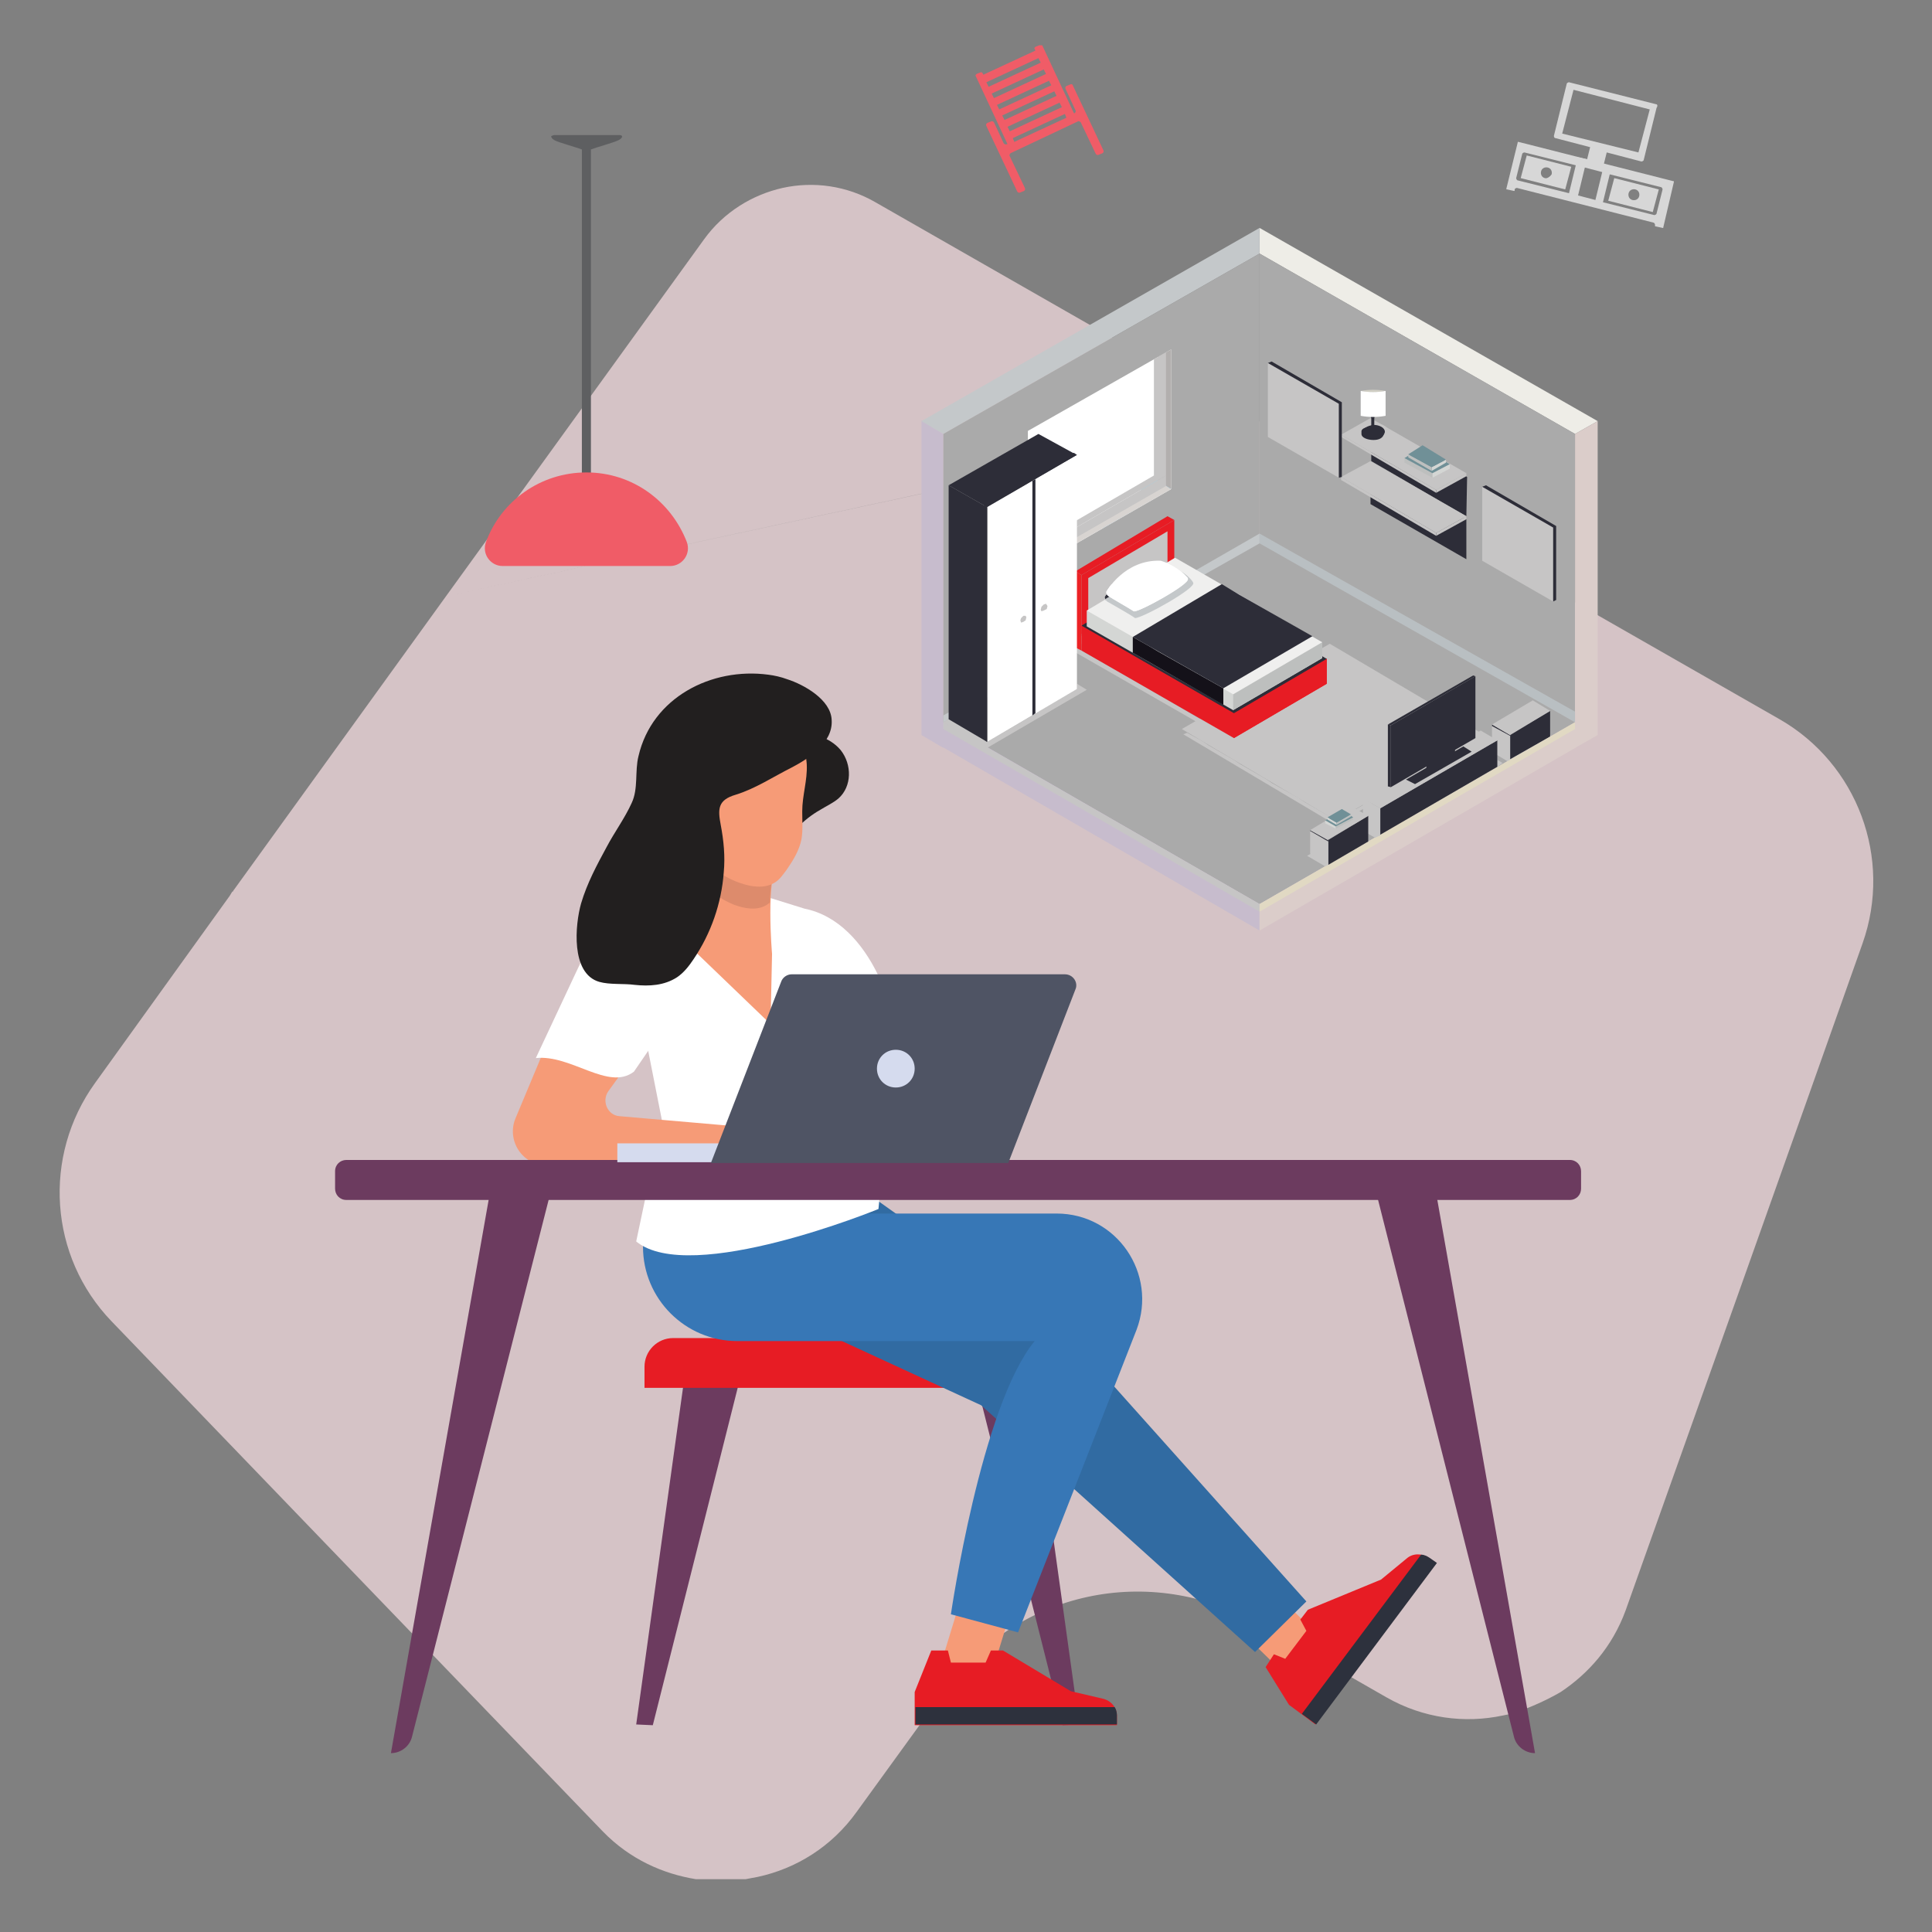<?xml version="1.0" encoding="utf-8"?>
<!-- Generator: Adobe Illustrator 24.2.0, SVG Export Plug-In . SVG Version: 6.00 Build 0)  -->
<svg version="1.1" id="Layer_1" xmlns="http://www.w3.org/2000/svg" xmlns:xlink="http://www.w3.org/1999/xlink" x="0px" y="0px"
	 viewBox="0 0 256 256" style="enable-background:new 0 0 256 256;" xml:space="preserve">
<rect x="0" y="0" width="256" height="256" fill="#808080" stroke="none"/>
<style type="text/css">
	.st0{opacity:0.69;fill:#FBE1E5;enable-background:new    ;}
	.st1{fill:#221F1F;}
	.st2{fill:#F69B77;}
	.st3{fill:#6C3B5F;}
	.st4{fill:#E71C24;}
	.st5{fill:#316BA2;}
	.st6{fill:#3777B6;}
	.st7{fill:#FFFFFF;}
	.st8{fill:#DD8B6C;}
	.st9{fill:#2D313D;}
	.st10{fill:#D5DBEE;}
	.st11{fill:#4F5464;}
	.st12{fill-rule:evenodd;clip-rule:evenodd;fill:#AAAAAA;}
	.st13{fill-rule:evenodd;clip-rule:evenodd;fill:#C7BCCD;}
	.st14{fill-rule:evenodd;clip-rule:evenodd;fill:#DBCDCA;}
	.st15{fill-rule:evenodd;clip-rule:evenodd;fill:#EEEDE7;}
	.st16{fill-rule:evenodd;clip-rule:evenodd;fill:#C4C8CA;}
	.st17{fill-rule:evenodd;clip-rule:evenodd;fill:#2D2D38;}
	.st18{fill-rule:evenodd;clip-rule:evenodd;fill:#C6C5C5;}
	.st19{fill-rule:evenodd;clip-rule:evenodd;fill:#E1D9C3;}
	.st20{fill-rule:evenodd;clip-rule:evenodd;fill:#FFFFFF;}
	.st21{fill-rule:evenodd;clip-rule:evenodd;fill:#E3D8D3;}
	.st22{fill-rule:evenodd;clip-rule:evenodd;fill:#87D4F6;}
	.st23{fill-rule:evenodd;clip-rule:evenodd;fill:#D8D4D1;}
	.st24{fill-rule:evenodd;clip-rule:evenodd;fill:#A9A1A1;}
	.st25{fill-rule:evenodd;clip-rule:evenodd;fill:#B2AFAE;}
	.st26{fill-rule:evenodd;clip-rule:evenodd;fill:#E71C24;}
	.st27{fill-rule:evenodd;clip-rule:evenodd;fill:#D4D6D4;}
	.st28{fill-rule:evenodd;clip-rule:evenodd;fill:#BDBFBE;}
	.st29{fill-rule:evenodd;clip-rule:evenodd;fill:#EFEFEE;}
	.st30{fill-rule:evenodd;clip-rule:evenodd;fill:#141119;}
	.st31{fill-rule:evenodd;clip-rule:evenodd;fill:#B4AAA9;}
	.st32{fill-rule:evenodd;clip-rule:evenodd;fill:#EC2225;}
	.st33{fill-rule:evenodd;clip-rule:evenodd;fill:#999481;}
	.st34{fill-rule:evenodd;clip-rule:evenodd;fill:#B9BFC2;}
	.st35{fill-rule:evenodd;clip-rule:evenodd;fill:#AAA2A2;}
	.st36{fill-rule:evenodd;clip-rule:evenodd;fill:#D1CFC4;}
	.st37{fill-rule:evenodd;clip-rule:evenodd;fill:#709097;}
	.st38{fill:#F05C67;}
	.st39{fill:#D7D7D7;}
	.st40{fill:#5E5F61;}
</style>
<g>
	<path class="st0" d="M166.7,55.8l-50.7-29c-3.8-2.2-8.2-2.8-12.3-1.9c-4,0.9-7.8,3.2-10.4,6.8L59.1,79 M59.1,79L31,117.9
		c-0.1,0.1-0.1,0.2-0.2,0.3v-0.1l0,0c-0.5,0.8-0.9,1.6-1.3,2.4c0.4-0.8,0.8-1.6,1.3-2.3l-18.2,25.3c-7,9.7-6.1,23,2.2,31.6
		C33,194,63.8,226,79.9,242.7c3.6,3.7,8,5.6,12.3,6.3h6.6c0.5-0.1,1.1-0.2,1.6-0.3c5.1-1.1,9.8-4,13.1-8.6l11.6-16
		c4.8-6.6,11.6-10.9,19-12.5c7.4-1.6,15.4-0.5,22.5,3.5l17.1,9.8c4.9,2.8,10.4,3.5,15.5,2.4c0.5-0.1,1.1-0.2,1.6-0.4l0,0
		c1.9-0.6,4.3-1.7,6-2.7l0,0c3.6-2.4,6.8-5.9,8.6-10.8c7.8-21.9,22.7-63.8,31.4-88.4c4-11.3-0.7-23.8-11-29.7l-27.1-15.5
		c0.1,0.1,0.3,0.2,0.4,0.3c-0.1-0.1-0.3-0.2-0.4-0.3l0,0c-0.1-0.1-0.2-0.1-0.3-0.2l-41.6-23.8 M180,135.6L180,135.6L180,135.6
		C180,135.5,180,135.5,180,135.6L180,135.6z"/>
	<g>
		<g id="XMLID_2_">
			<g id="XMLID_338_">
				<g id="XMLID_360_">
					<path class="st1" d="M111.4,99.4c-1.5-1.8-4.1-2.5-6.4-2l-1.2-0.4c-6.8,2.2-11.5,9.6-10.7,16.7c0.2,1.5,0.6,3,1.5,4.1
						c0.9,1.2,2.4,1.9,3.9,1.7c1.4-0.2,2.5-1.4,3.2-2.6s1.1-2.6,1.7-3.9c1.1-2.4,3-4.4,5.3-5.7c0.8-0.5,1.7-0.9,2.4-1.5
						C112.9,104.2,112.9,101.3,111.4,99.4z"/>
				</g>
				
					<rect id="XMLID_359_" x="164.9" y="209.6" transform="matrix(0.699 -0.715 0.715 0.699 -103.271 185.042)" class="st2" width="6.8" height="11.4"/>
				
					<rect id="XMLID_358_" x="123.9" y="212.8" transform="matrix(0.293 -0.956 0.956 0.293 -115.098 276.68)" class="st2" width="11.4" height="6.8"/>
				<g id="XMLID_354_">
					<polygon id="XMLID_357_" class="st3" points="90.5,183.9 84.3,228.5 86.5,228.6 98.1,182.5 90.7,182.5 					"/>
					<polygon id="XMLID_356_" class="st3" points="136.8,183.9 143,228.5 140.8,228.6 129.2,182.5 136.6,182.5 					"/>
					<path id="XMLID_355_" class="st4" d="M141.9,183.9H85.4v-2.8c0-2.1,1.7-3.8,3.8-3.8h48.9c2.1,0,3.8,1.7,3.8,3.8L141.9,183.9
						L141.9,183.9z"/>
				</g>
				<polygon id="XMLID_353_" class="st5" points="87.7,166.7 130,186.2 166.3,218.9 173.1,212.2 141.9,177.3 110.4,154.9 				"/>
				<path id="XMLID_352_" class="st6" d="M86.5,159l-1.3,6.2c0,6.9,5.6,12.5,12.5,12.5h39.4c-7.1,8.6-11.1,36.2-11.1,36.2l8.9,2.4
					l15.7-40.1c2.8-7.4-2.6-15.4-10.6-15.4h-28.2l0.2-3.5L86.5,159z"/>
				<path id="XMLID_351_" class="st7" d="M102.1,119l4.5,1.4c4.5,0.9,7.7,4.6,9.7,8.7l-4.2,13.7l4.9,11.3l-0.6,6.1
					c0,0-24.9,10.2-32.1,4.3l3.4-16.1l-3.4-17.2l9.2-11.2L102.1,119z"/>
				<path id="XMLID_350_" class="st2" d="M91.8,109.9c0,0,0.4,9.7-0.1,15.8l10.4,10l0.2-9.3c0,0-0.9-10.4,0.9-12.1L91.8,109.9z"/>
				<g id="XMLID_349_">
					<path class="st8" d="M91.8,109.9c0,0,0.1,2.5,0.1,5.7c1.3,1.9,3.2,3.4,5.4,4.3c1.4,0.5,3,0.8,4.3,0c0.1-0.1,0.3-0.2,0.4-0.3
						c0.1-2.3,0.4-4.5,1.1-5.2L91.8,109.9z"/>
				</g>
				<g id="XMLID_348_">
					<path class="st2" d="M106.9,101.3c-0.1-1.9-0.9-3.7-1.7-5.5l-0.3,0.2c-1.9-1.8-4.8-2.4-7.3-1.7c-2.5,0.7-4.7,2.5-6,4.8
						c-1.9,3.2-2.3,7.3-0.9,10.8s4.4,6.3,8,7.3c1.4,0.4,3.1,0.5,4.3-0.5c0.5-0.4,0.8-0.9,1.2-1.4c0.9-1.3,1.7-2.6,2-4.1
						c0.2-1.2,0.1-2.4,0.1-3.7C106.3,105.4,107,103.4,106.9,101.3z"/>
				</g>
				<path id="XMLID_347_" class="st2" d="M90.3,119.6l-4.7,0.9c-3.8,0.7-7,3.3-8.6,6.9l-8.7,20.8c-1.2,2.9,0.9,6.2,4.1,6.2l31.3-1.6
					l1.4-4.4l-3.4,1.2l-19.6-1.7c-1.6-0.1-2.4-2-1.5-3.3l9.2-12.7C89.8,131.9,92.9,120.6,90.3,119.6z"/>
				<path id="XMLID_346_" class="st7" d="M90.3,119.6l-4.7,0.9c-3.8,0.7-7,3.3-8.6,6.9l-6,12.8c4.7-0.5,9.6,4.4,13,1.8l7.4-10.8
					C91.3,131.2,92.9,120.6,90.3,119.6z"/>
				<g id="XMLID_343_">
					<path id="XMLID_345_" class="st4" d="M123.4,218.7l-2.2,5.5v4.4H148v-1.2c0-1.1-0.7-2-1.8-2.3l-4.3-1l-9-5.4h-1.6l-0.7,1.6H126
						l-0.4-1.6H123.4z"/>
					<path id="XMLID_344_" class="st9" d="M121.3,226.2v2.3H148v-1.2c0-0.4-0.1-0.8-0.3-1.1H121.3z"/>
				</g>
				<g id="XMLID_340_">
					<path id="XMLID_342_" class="st4" d="M167.7,220.9l3.1,5l3.5,2.6l16-21.4l-1-0.7c-0.9-0.6-2.1-0.6-2.9,0.1l-3.4,2.8l-9.7,4
						l-1,1.3l0.8,1.5l-2.8,3.7l-1.5-0.6L167.7,220.9z"/>
					<path id="XMLID_341_" class="st9" d="M172.5,227.1l1.9,1.4l16-21.4l-1-0.7c-0.3-0.2-0.7-0.4-1.1-0.4L172.5,227.1z"/>
				</g>
				<g id="XMLID_339_">
					<path class="st1" d="M104.3,90c-0.8-0.3-1.7-0.5-2.5-0.6c-7.5-1-15.4,3-17.2,10.8c-0.5,2,0,4.3-0.9,6.2c-0.9,2-2.3,3.9-3.3,5.8
						c-1.3,2.4-2.6,4.8-3.4,7.5c-0.8,2.8-1.4,9.3,2.4,10.4c1.4,0.4,3.2,0.2,4.7,0.4c1.9,0.2,3.9,0.1,5.6-1c0.9-0.6,1.6-1.5,2.2-2.4
						c2.3-3.4,3.7-7.4,4-11.5c0.2-2.1,0-4.2-0.4-6.3c-0.4-2.1-0.4-3.3,2-4c2.6-0.8,5-2.4,7.4-3.6c2.3-1.2,5.5-3.3,5.3-6.3
						C110.1,92.7,106.5,90.7,104.3,90z"/>
				</g>
			</g>
			<g id="XMLID_334_">
				<path id="XMLID_337_" class="st3" d="M65.1,157l-13.3,75.3l0,0c1.3,0,2.5-0.9,2.8-2.2L73,157.8L65.1,157z"/>
				<path id="XMLID_336_" class="st3" d="M190.1,157l13.3,75.3l0,0c-1.3,0-2.5-0.9-2.8-2.2l-18.3-72.3L190.1,157z"/>
				<path id="XMLID_335_" class="st3" d="M208,159H45.9c-0.9,0-1.5-0.7-1.5-1.5v-2.3c0-0.9,0.7-1.5,1.5-1.5H208
					c0.9,0,1.5,0.7,1.5,1.5v2.3C209.5,158.3,208.9,159,208,159z"/>
			</g>
			<g id="XMLID_318_">
				<rect id="XMLID_333_" x="81.8" y="151.5" class="st10" width="19.1" height="2.5"/>
				<path id="XMLID_332_" class="st11" d="M133.6,154.1H94.2l9.3-24c0.2-0.6,0.8-1,1.4-1h36.2c1.1,0,1.8,1.1,1.4,2L133.6,154.1z"/>
				<path id="XMLID_320_" class="st10" d="M121.2,141.6c0,1.4-1.1,2.5-2.5,2.5s-2.5-1.1-2.5-2.5s1.1-2.5,2.5-2.5
					S121.2,140.2,121.2,141.6z"/>
			</g>
		</g>
		<g>
			<polygon class="st12" points="125,95.7 166.9,119.8 208.7,95.7 166.9,71.5 			"/>
			<polygon class="st13" points="166.9,123.3 124.4,98.7 124.4,95.3 166.9,119.8 			"/>
			<polygon class="st14" points="166.9,123.3 208.9,99 208.9,95.6 166.9,119.8 			"/>
			<polygon class="st15" points="166.9,33.6 166.9,30.2 211.7,55.8 208.7,57.5 			"/>
			<polygon class="st12" points="166.9,72 166.9,33.6 208.7,57.5 208.7,95.7 			"/>
			<polygon class="st13" points="125,99.1 122.1,97.4 122.1,55.7 125,57.5 			"/>
			<polygon class="st16" points="166.9,33.6 166.9,30.2 122.1,55.8 125,57.5 			"/>
			<polygon class="st12" points="166.9,71.9 166.9,33.6 125,57.5 125,95.7 			"/>
			<polygon class="st14" points="208.7,99.1 211.7,97.4 211.7,55.8 208.7,57.5 			"/>
			<path class="st17" d="M199.8,100.9l5.8-3.4L199.8,100.9z"/>
			<polygon class="st18" points="199.8,100.9 205.6,97.5 202.7,96.3 197.3,99.4 			"/>
			<polygon class="st17" points="205.4,97.6 205.4,94.2 200.1,97.3 200.1,100.6 			"/>
			<polygon class="st18" points="197.7,96 200.1,97.3 200.1,100.6 197.7,99.2 			"/>
			<polygon class="st17" points="200.1,97.4 197.7,96 197.7,96.2 200.1,97.5 			"/>
			<polygon class="st18" points="205.4,94.2 203.1,92.8 197.7,96 200.1,97.4 			"/>
			<path class="st18" d="M201,94.1"/>
			<polygon class="st16" points="166.9,70.7 125,94.8 125,95.7 166.9,72 			"/>
			<polygon class="st18" points="166.9,120.8 125,96.6 125,95.7 166.9,119.8 			"/>
			<polygon class="st19" points="166.9,120.8 208.7,96.6 208.7,95.7 166.9,119.8 			"/>
			<polygon class="st18" points="177,109.3 156.8,97.3 157.3,97.1 159.3,98.2 160.2,98.8 163.5,100.7 164.4,101.3 167.7,103.2 
				168.6,103.8 172,105.7 172.9,106.3 176.2,108.2 177,108.7 177.9,108.2 181.3,106.3 181.4,106.2 181.8,106.5 			"/>
			<polygon class="st18" points="156.6,96.6 177,108.7 196.7,97.4 176.2,85.3 			"/>
			<polygon class="st20" points="155.2,64.8 155.2,46.3 136.2,57.1 136.2,75.7 			"/>
			<polygon class="st21" points="136.2,75.7 136.2,75.7 136.5,75.5 			"/>
			<path class="st22" d="M146.1,70c2.3-2.3,4.6-4.6,6.9-6.9l0.4,0.2v0.4l1.8,1l0,0L146.1,70z"/>
			<polygon class="st23" points="136.2,75.7 136.3,75.7 139.5,73.8 155.2,64.8 153.4,63.7 136.2,73.7 			"/>
			<path class="st24" d="M136.2,76l0.3-0.2L136.2,76z"/>
			<polygon class="st18" points="136.5,75.9 136.5,75.9 155.2,65.1 			"/>
			<polygon class="st25" points="153.4,63.7 155.2,64.8 155.2,46.3 153.4,47.3 			"/>
			<polygon class="st18" points="154.5,63 153.6,62.6 136.2,72.7 136.2,73.6 			"/>
			<polygon class="st18" points="154.5,64.4 154.5,63 136.2,73.6 136.2,74.9 			"/>
			<polygon class="st18" points="153.6,63.4 154.5,63 154.5,46.7 153.6,47.2 			"/>
			<polygon class="st18" points="153.6,63.4 152.9,63 152.9,47.6 153.6,47.2 			"/>
			<path class="st18" d="M181.1,89.4h-1.5l0.8-0.5l0.4,0.3L181.1,89.4z M170.1,88.8l-0.9,0.5h2.1l-0.9-0.5H170.1z"/>
			<polygon class="st26" points="143.3,76.2 143.3,84 155.6,77.6 155.6,68.9 			"/>
			<polygon class="st18" points="144.2,76.6 144.2,82.6 154.7,77.1 154.7,70.4 			"/>
			<polygon class="st18" points="167.8,95.3 175.8,90.6 175.8,90.5 175.8,91.3 168.3,95.7 167.6,96.1 164.3,98.1 163.5,98.5 
				162.8,98.1 159.4,96.1 158.4,95.6 158.3,95.5 141.9,86.1 143.3,85.3 143.3,86.2 149.8,89.9 149.8,89.9 158.9,95.2 159.6,95.6 
				160.5,96.1 161.8,96.8 161.8,96.8 163.5,97.8 166.4,96.1 167.3,95.6 			"/>
			<polygon class="st26" points="175.8,90.6 163.5,97.8 143.3,86.2 143.3,82.9 175.8,87.3 			"/>
			<polygon class="st26" points="163.5,85.7 163.5,97.8 175.8,90.6 175.8,87.3 			"/>
			<polygon class="st17" points="175.8,87.3 163.5,94.5 143.3,82.9 155.5,75.7 			"/>
			<polygon class="st17" points="162.1,93.3 161.8,93.5 149.8,86.6 150.1,86.5 			"/>
			<polygon class="st27" points="175.2,87.2 163.4,94.1 144,83 144,80.9 175.2,85.1 			"/>
			<polygon class="st28" points="163.4,83.5 163.4,94.1 175.2,87.2 175.2,85.1 			"/>
			<polygon class="st29" points="175.2,85.1 163.4,92 144,80.9 155.7,73.9 			"/>
			<path class="st17" d="M146.5,79.5c-0.1-0.2-0.1-0.4-0.1-0.4s0.1-0.2,0.3-0.4c0,0.1,0.1,0.2,0.3,0.3l0.2,0.1L146.5,79.5z"/>
			<path class="st16" d="M150.4,81.9L150.4,81.9c-0.5-0.4-3.2-1.9-3.7-2.2l-0.3-0.3l0.7-0.4c0.7,0.5,2.7,1.6,3.1,1.9h0.1
				c0.8,0,7.1-3.4,7.1-4.2v-0.1c-0.2-0.2-0.5-0.6-0.9-0.9c0.8,0.5,1.4,1.1,1.6,1.5C158.6,77.9,151.4,81.9,150.4,81.9"/>
			<polygon class="st30" points="162.1,91.2 153.4,86.3 152.4,85.7 152.4,85.7 150.1,84.4 150.1,86.5 152.4,87.8 162.1,93.4 			"/>
			<polygon class="st17" points="173.9,84.3 162.1,91.2 150.1,84.4 161.9,77.4 164.2,78.8 164.2,78.8 			"/>
			<path class="st31" d="M165.1,79.3l-3.2-1.9L165.1,79.3z"/>
			<polygon class="st26" points="155.6,68.9 143.3,76.2 142.5,75.7 154.7,68.4 			"/>
			<polygon class="st32" points="143.3,76.2 142.5,75.7 142.5,85.8 143.3,86.2 			"/>
			<path class="st20" d="M153.8,74.3c-4.8-0.2-7.2,4.1-7.2,4.1s-0.1,0.3,0.3,0.6c0.4,0.3,2.9,1.7,3.3,2c0.4,0.3,7.6-3.6,7.2-4.3
				C157,76,155.5,74.8,153.8,74.3"/>
			<path class="st20" d="M150.3,81L150.3,81c-0.5-0.3-2.9-1.7-3.4-2c-0.3-0.2-0.3-0.4-0.3-0.5v-0.1c0,0,0.2-0.4,0.7-1l0,0
				c0.4,0.3,2.9,1.7,3.3,2h0.1c0.6,0,4.4-2,6.2-3.3c0.2,0.2,0.4,0.4,0.5,0.5v0.1C157.4,77.5,151.2,81,150.3,81"/>
			<path class="st18" d="M142.3,95.3L142.3,95.3L142.3,95.3z"/>
			<path class="st18" d="M182.2,111l-3.3-1.9l3.7-2.1l0.3,0.2v3.5L182.2,111z M198.3,101.7l0.1-0.1v-0.9l0.7,0.4L198.3,101.7z"/>
			<polygon class="st18" points="180.6,109.2 182.9,110.6 182.9,107.1 180.6,105.8 			"/>
			<polygon class="st17" points="182.9,110.6 198.4,101.6 198.4,98.1 182.9,107.1 			"/>
			<polygon class="st18" points="196.2,96.8 198.4,98.1 182.9,107.1 180.6,105.8 			"/>
			<polygon class="st18" points="186.6,104.8 184.9,103.8 194.7,98.1 196.5,99.1 			"/>
			<polygon class="st17" points="183.9,104.2 184.3,104.3 184.3,96.1 183.9,96 			"/>
			<polygon class="st17" points="195.2,89.5 195.5,89.6 184.3,96.1 183.9,96 			"/>
			<polygon class="st17" points="193.9,98.9 195,99.6 187.5,103.9 186.3,103.3 			"/>
			<polygon class="st17" points="184.3,104.3 195.5,97.8 195.5,89.6 184.3,96.1 			"/>
			<polygon class="st17" points="189,102.7 192.8,100.5 192.8,97.7 189,99.9 			"/>
			<polygon class="st18" points="130.8,99.1 144,91.4 142.7,90.6 142.7,91.3 137.2,94.5 136.8,94.8 130.8,98.3 130.8,92.4 
				130.8,98.3 125.7,95.3 125.7,95.3 125,95.7 			"/>
			<polygon class="st17" points="130.8,67.2 125.7,64.3 137.6,57.5 142.7,60.3 			"/>
			<polygon class="st17" points="130.8,67.2 142.7,60.3 142.3,60 130.4,66.9 130.4,67 130.4,67 			"/>
			<polygon class="st20" points="142.7,60.3 142.7,91.3 130.8,98.3 130.8,67.2 			"/>
			<polygon class="st17" points="130.8,98.3 125.7,95.3 125.7,64.3 130.8,67.2 			"/>
			<polygon class="st17" points="130.8,67.2 130.4,67 130.4,67 			"/>
			<polygon class="st17" points="130.8,98.3 130.8,67.2 130.4,67 130.4,98 			"/>
			<path class="st33" d="M136.8,94.8l0.4-0.3L136.8,94.8z"/>
			<polygon class="st17" points="136.8,94.8 137.2,94.5 137.2,63.5 136.8,63.7 			"/>
			<polygon class="st18" points="138.3,80.1 138.6,80 138.8,80.3 138.7,80.7 138.3,80.9 138,81 137.9,80.8 138,80.4 			"/>
			<polygon class="st18" points="135.6,81.6 135.9,81.6 136,81.8 135.9,82.2 135.6,82.4 135.3,82.5 135.2,82.2 135.3,81.9 			"/>
			<polygon class="st34" points="166.9,70.7 208.7,94.3 208.7,95.7 166.9,72 			"/>
			<polygon class="st17" points="194.3,74.1 181.6,66.8 181.6,65.5 190.3,70.6 193.9,68.6 194.3,68.8 194.3,68.4 194.3,68.4 			"/>
			<path class="st17" d="M194.3,68.4c-4.4-2.5-8.6-5-12.6-7.3l0,0v-1.2l8.7,5.1l3.7-2l0.3,0.2L194.3,68.4z"/>
			<polygon class="st35" points="194.3,68.8 193.9,68.6 194.3,68.4 			"/>
			<polygon class="st18" points="190.3,70.6 194.3,68.4 181.6,61.1 177.7,63.2 			"/>
			<polygon class="st31" points="180.3,61.8 180.3,61.8 181.6,61.1 			"/>
			<polygon class="st18" points="190.3,71 194.3,68.8 194.3,68.4 190.3,70.6 			"/>
			<polygon class="st18" points="190.3,71 190.3,70.6 177.7,63.2 177.7,63.6 			"/>
			<path class="st35" d="M184.9,62.8L184.9,62.8L184.9,62.8z"/>
			<polygon class="st35" points="184.7,62.7 184.6,62.6 184.6,62.5 184.6,62.5 184.6,62.6 			"/>
			<polygon class="st35" points="183.1,61.9 183.1,61.9 183.4,61.7 			"/>
			<polygon class="st18" points="182.2,62.4 182.2,62.4 183.1,61.9 			"/>
			<polygon class="st18" points="190.3,64.9 194.3,62.7 181.6,55.4 177.7,57.6 			"/>
			<polygon class="st18" points="190.3,65.3 194.3,63.1 194.3,62.7 190.3,64.9 			"/>
			<polygon class="st18" points="190.3,65.3 190.3,64.9 177.7,57.6 177.7,57.9 			"/>
			<path class="st18" d="M181.9,58.5c-1.1,0-1.9-0.5-1.9-1.2c0-0.6,0.8-1.2,1.8-1.2V57l0.2,0.1l0.2-0.1v-0.9c1,0,1.8,0.5,1.8,1.2
				C183.9,58,183.1,58.5,181.9,58.5L181.9,58.5z"/>
			<path class="st17" d="M183.4,57.4c-0.1,0.6-0.6,0.9-1.4,0.9c-0.8,0-1.6-0.3-1.6-0.8v-0.4c0.1-0.4,0.7-0.5,1.4-0.6
				c0.8,0,1.5,0.1,1.6,0.6V57.4z"/>
			<path class="st17" d="M183.5,57.2c0,0.5-0.7,0.9-1.5,1c-0.8,0-1.5-0.4-1.5-0.9s0.7-0.9,1.5-1C182.8,56.3,183.5,56.7,183.5,57.2"
				/>
			<polygon class="st17" points="182.1,54.7 181.9,54.5 181.7,54.7 181.7,57.1 181.9,57.2 182.1,57.1 			"/>
			<path class="st36" d="M180.3,51.8c1.1-0.2,2.2-0.2,3.3,0C182.5,52,181.4,52,180.3,51.8"/>
			<polygon class="st17" points="182.1,55.4 181.7,55.4 181.7,55 181.9,55.1 182.1,55 			"/>
			<path class="st18" d="M180.3,53.4"/>
			<path class="st20" d="M180.3,51.8c1.1,0.2,2.2,0.2,3.3,0v3.3c-1.1,0.2-2.2,0.2-3.3,0V51.8z"/>
			<polygon class="st17" points="206.2,79.5 205.8,79.7 196.4,64.5 196.9,64.3 206.2,69.7 			"/>
			<polygon class="st18" points="205.8,79.7 196.4,74.3 196.4,64.5 205.8,69.9 			"/>
			<polygon class="st17" points="177.8,63.2 177.4,63.3 168,48.1 168.5,47.9 177.8,53.3 			"/>
			<polygon class="st18" points="177.4,63.3 168,57.9 168,48.1 177.4,53.5 			"/>
			<polygon class="st18" points="189.9,63.9 184.8,61.1 188,59.2 190,60.4 189.7,60.7 192.7,62.4 			"/>
			<polygon class="st27" points="192.1,62.1 192.1,61.5 189.8,62.7 189.8,63.3 			"/>
			<polygon class="st28" points="186.1,61.3 186.1,60.7 189.8,62.7 189.8,63.3 			"/>
			<polygon class="st37" points="192.1,61.5 188.4,59.3 186.1,60.7 189.8,62.7 			"/>
			<polygon class="st27" points="191.6,61.3 191.6,60.9 189.7,61.9 189.7,62.4 			"/>
			<polygon class="st28" points="186.6,60.6 186.6,60.2 189.7,61.9 189.7,62.4 			"/>
			<polygon class="st37" points="191.6,60.9 188.5,59 186.6,60.2 189.7,61.9 			"/>
			<path class="st17" d="M175.6,114.8l5.8-3.4L175.6,114.8z"/>
			<polygon class="st18" points="175.6,114.8 181.4,111.4 178.6,110.3 173.2,113.4 			"/>
			<polygon class="st17" points="181.3,111.5 181.3,108.1 176,111.3 176,114.6 			"/>
			<polygon class="st18" points="173.6,110 176,111.3 176,114.6 173.6,113.1 			"/>
			<polygon class="st17" points="176,111.3 173.6,110 173.6,110.1 176,111.5 			"/>
			<polygon class="st18" points="181.3,108.1 178.9,106.8 173.6,110 175.9,111.3 			"/>
			<path class="st18" d="M176.8,108.1"/>
			<polygon class="st18" points="177,110.2 180,108.5 178.1,107.4 176.9,108.1 177.1,108.2 175.3,109.3 			"/>
			<polygon class="st27" points="175.6,109.1 175.6,108.7 177,109.5 177,109.8 			"/>
			<polygon class="st28" points="179.3,108.6 179.3,108.2 177,109.5 177,109.8 			"/>
			<polygon class="st37" points="175.6,108.7 177.9,107.4 179.3,108.3 177,109.5 			"/>
			<polygon class="st27" points="175.9,108.6 175.9,108.3 177.1,109 177.1,109.3 			"/>
			<polygon class="st28" points="179,108.2 179,107.9 177.1,109 177.1,109.3 			"/>
			<polygon class="st37" points="175.9,108.3 177.8,107.2 179,107.9 177.1,109 			"/>
		</g>
	</g>
	<path class="st38" d="M141.8,11.2l-0.5,0.2c-0.1,0.1-0.2,0.2-0.1,0.4l1.3,2.8c0.1,0.1,0,0.3-0.1,0.4h-0.1l-4.2-9
		c-0.1,0-0.3,0-0.4,0l-0.5,0.2c-0.1,0.1-0.2,0.2-0.1,0.3l0.1,0.2l-6.9,3.2l-0.1-0.2c-0.1-0.1-0.2-0.2-0.3-0.1l-0.5,0.2
		c-0.1,0.1-0.2,0.2-0.1,0.3l4.2,9h-0.1c-0.1,0.1-0.3,0-0.4-0.1l-1.3-2.8c-0.1-0.1-0.2-0.2-0.4-0.1l-0.5,0.2
		c-0.1,0.1-0.2,0.2-0.1,0.4l4.1,8.7c0.1,0.1,0.2,0.2,0.4,0.1l0.5-0.2c0.1-0.1,0.2-0.2,0.1-0.4l-2-4.2c-0.1-0.1,0-0.3,0.1-0.4
		l8.9-4.2c0.1-0.1,0.3,0,0.4,0.1l2,4.2c0.1,0.1,0.2,0.2,0.4,0.1l0.5-0.2c0.1-0.1,0.2-0.2,0.1-0.4l-4.1-8.7
		C142.1,11.2,141.9,11.1,141.8,11.2z M130.7,10.9l6.9-3.2l0.3,0.6l-6.9,3.2L130.7,10.9z M131.4,12.4l6.9-3.2l0.3,0.6l-6.9,3.2
		L131.4,12.4z M132.1,13.9l6.9-3.2l0.3,0.6l-6.9,3.2L132.1,13.9z M132.8,15.3l6.9-3.2l0.3,0.6l-6.9,3.2L132.8,15.3z M133.5,16.8
		l6.9-3.2l0.3,0.6l-6.9,3.2L133.5,16.8z M134.2,18.3l6.9-3.2l0.2,0.5l-6.9,3.2L134.2,18.3z"/>
	<g>
		<path class="st39" d="M219.4,13.8l-11.5-2.9c-0.1,0-0.3,0.1-0.3,0.2l-1.7,6.9c0,0.2,0.1,0.3,0.2,0.3l4.6,1.2l-0.4,1.6l-1.4-0.3
			l-0.2,0.6l5,1.3l0.2-0.6l-1.4-0.3l0.4-1.6l4.6,1.2c0.1,0,0.3-0.1,0.3-0.2l1.7-6.9C219.7,14,219.6,13.8,219.4,13.8z M217.1,20.2
			L207,17.7l1.5-5.8l10.1,2.6L217.1,20.2z"/>
		<g>
			<path class="st39" d="M221.8,24.1c0-0.1,0-0.1-0.1-0.1l-20.5-5.2c-0.1,0-0.1,0-0.1,0.1l-1.5,6.1c0,0.1,0,0.1,0.1,0.1l0.9,0.2
				c0.1,0,0.1,0,0.1-0.1v-0.1c0-0.1,0.2-0.2,0.3-0.2l18.1,4.6c0.1,0,0.2,0.2,0.2,0.3v0.1c0,0.1,0,0.1,0.1,0.1l0.9,0.2
				c0.1,0,0.1,0,0.1-0.1L221.8,24.1z M207.9,25.6l-6.8-1.7c-0.1,0-0.2-0.2-0.2-0.3l0.8-3.2c0-0.1,0.2-0.2,0.3-0.2l6.8,1.7
				L207.9,25.6z M211.4,26.5l-2.3-0.6l0.9-3.7l2.3,0.6L211.4,26.5z M219.5,28.3c0,0.1-0.2,0.2-0.3,0.2l-6.8-1.7l0.9-3.7l6.8,1.7
				c0.1,0,0.2,0.2,0.2,0.3L219.5,28.3z"/>
			<path class="st39" d="M202.3,20.6l-0.8,3l5.9,1.5l0.8-3L202.3,20.6z M204.7,23.6c-0.4-0.1-0.6-0.5-0.5-0.9s0.5-0.6,0.9-0.5
				s0.6,0.5,0.5,0.9C205.4,23.4,205,23.7,204.7,23.6z"/>
			<path class="st39" d="M213.9,23.6l-0.8,3l5.9,1.5l0.8-3L213.9,23.6z M216.3,26.5c-0.4-0.1-0.6-0.5-0.5-0.9s0.5-0.6,0.9-0.5
				s0.6,0.5,0.5,0.9C217.1,26.4,216.7,26.6,216.3,26.5z"/>
		</g>
	</g>
	<g>
		<path class="st40" d="M82.4,18c-0.1-0.1-0.2-0.1-0.3-0.1h-8.7c-0.1,0-0.2,0.1-0.3,0.1c-0.1,0.1-0.1,0.2,0,0.2
			c0,0.2,0.3,0.3,0.4,0.4c0.6,0.3,2.8,0.9,3.6,1.2v51h1.2v-51c0.8-0.3,3-0.9,3.6-1.2c0.2-0.1,0.4-0.2,0.5-0.4
			C82.5,18.1,82.4,18.1,82.4,18z"/>
		<path class="st38" d="M88.8,75c1.6,0,2.8-1.6,2.2-3.2c-2.1-5.4-7.2-9.2-13.3-9.2c-6.1,0-11.3,3.8-13.3,9.2
			C63.8,73.4,65,75,66.6,75H88.8z"/>
	</g>
</g>
</svg>
